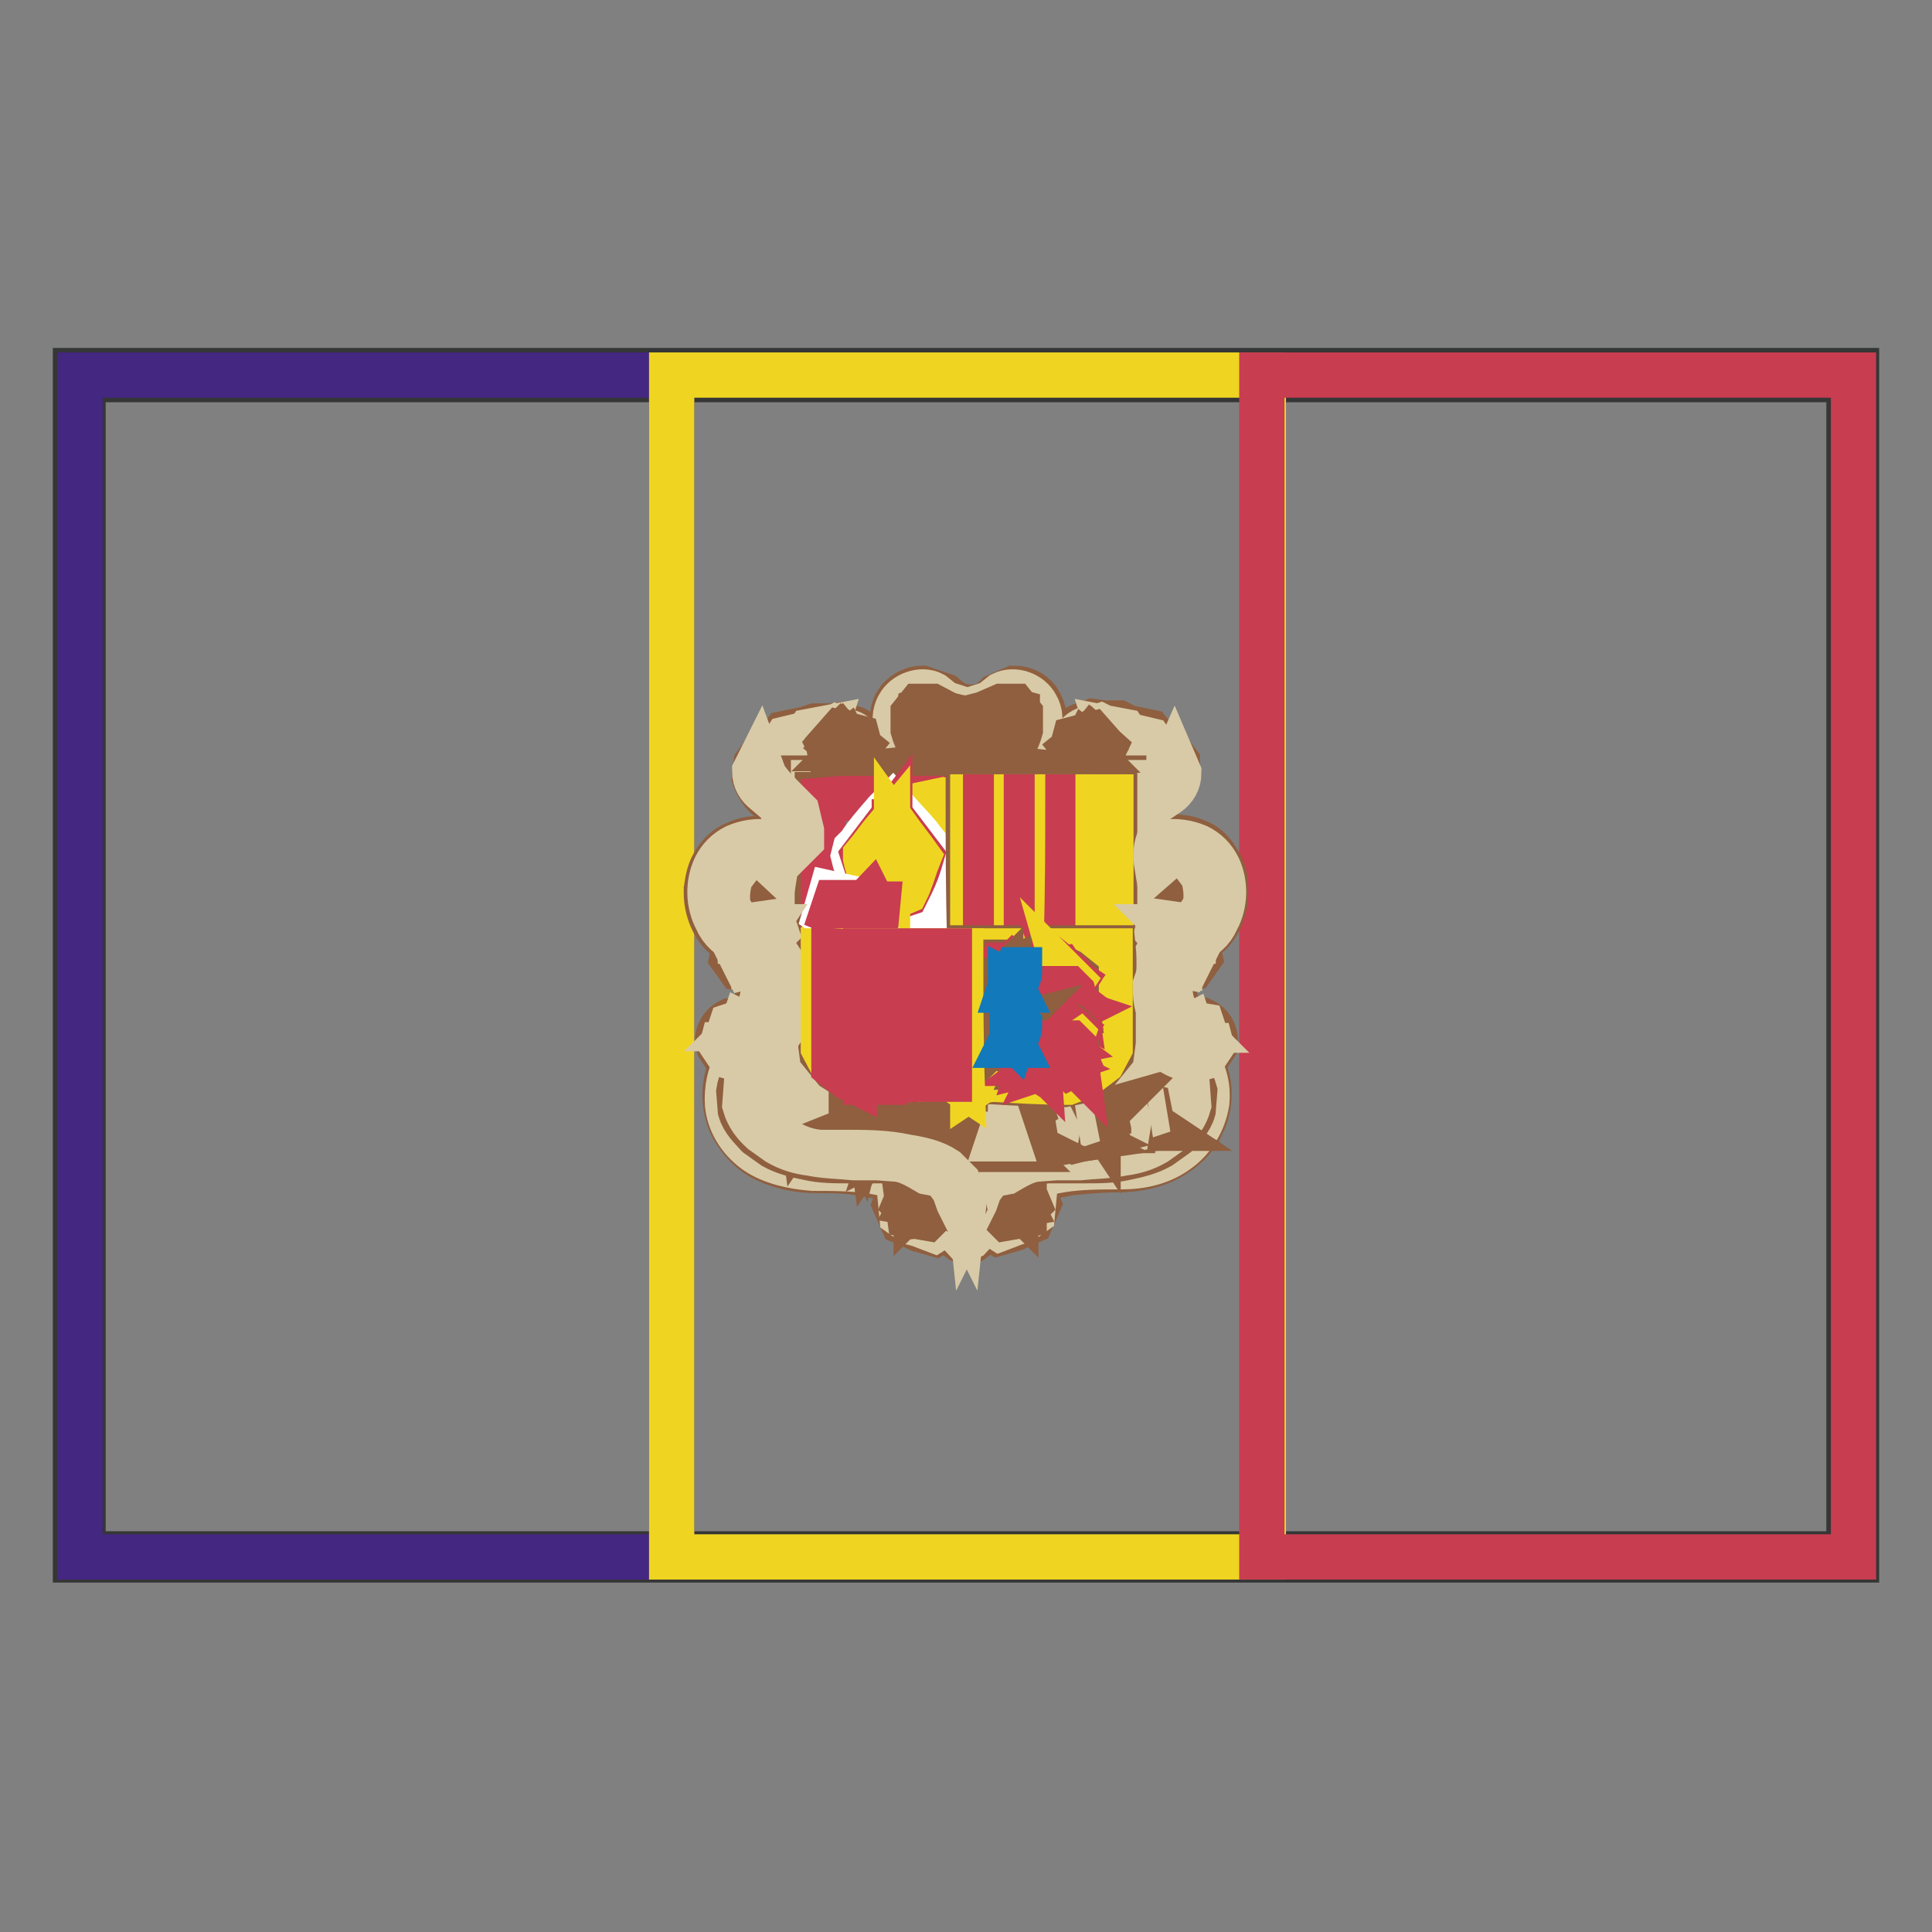 <?xml version="1.0" encoding="utf-8"?>
<!-- Svg Vector Icons : http://www.onlinewebfonts.com/icon -->
<!DOCTYPE svg PUBLIC "-//W3C//DTD SVG 1.1//EN" "http://www.w3.org/Graphics/SVG/1.1/DTD/svg11.dtd">
<svg version="1.1" xmlns="http://www.w3.org/2000/svg" xmlns:xlink="http://www.w3.org/1999/xlink" x="0px" y="0px" viewBox="0 0 256 256" enable-background="new 0 0 256 256" xml:space="preserve">
<rect x="0" y="0" width="256" height="256" fill="#808080" stroke="none"/>
<g> <path stroke-width="6" fill-opacity="0" stroke="#353636"  d="M11,205.9H245V50.3H11V205.9z M245.6,206.3v-0.6V206.3z M10,206.9V49.1h236v157.6H10V206.9z"/> <path stroke-width="6" fill-opacity="0" stroke="#442781"  d="M10.6,49.7H89v156.6H10.6V49.7z"/> <path stroke-width="6" fill-opacity="0" stroke="#efd521"  d="M89,49.7h78.4v156.6H89V49.7z"/> <path stroke-width="6" fill-opacity="0" stroke="#c83d50"  d="M167.2,49.7h78.4v156.6h-78.4V49.7z"/> <path stroke-width="6" fill-opacity="0" stroke="#8f5f3f"  d="M128.1,164.7c1.2-0.4,1.7-1.4,2.5-2.3l1.7,1l2.1-0.6l0.8-0.4l1.4-0.6l1-2.3l-1-2.5l2.1-1l3.1-0.6 c2.1-0.2,4.1-0.4,6.2-0.4c2.3,0,4.6-0.4,6.6-1.4c1.9-1,3.7-2.5,4.6-4.5c1.4-2.7,1.4-6.2-0.4-8.7l1.2-0.4l1-1.5 c0.2-1.4-0.4-2.7-1.7-3.3h-1.9c-0.8-0.8-1.4-1.7-1.7-2.9c-0.4-1.2-0.4-2.5,0.2-3.7l2.1-0.4l1-1.4l-0.4-1.9l1.7-1.2 c1.4-1.4,2.1-3.5,2.1-5.4v-0.8c0-1.4-0.4-2.5-1.2-3.7c-0.6-1-1.5-1.9-2.7-2.3c-1.2-0.6-2.7-0.6-3.9-0.6h-1.4l-1.2-1v-1.7 c0.4-1.2,1.2-1.9,1.9-2.5c1.2-0.6,1.9-1.7,2.1-2.9L156,101l-0.6-0.8l-0.6-1l-1.5-1l-1-1.2l-2.9-0.6l-1.2-0.6h-1.9l-1.5-0.2l-1,0.4 c-1.4,0.2-2.3,1.5-2.3,2.7l0.6,1.5l-2.5,0.6l-1.9-0.2l-0.8-1.2l0.8-1.9l0.6-1.7c0.2-1.2-0.2-2.1-0.8-3.1c-0.8-1-1.9-1.5-3.1-1.5 l-2.3,1c-0.6,0.6-1.5,1.5-3.5,1.5c-1.9,0-2.9-1-3.5-1.5l-2.9-1c-1.2,0-2.3,0.6-3.1,1.5c-0.6,0.8-1,1.9-0.8,3.1l0.6,1.7l0.8,1.9 l-0.8,1.2l-1.9,0.2l-2.7-0.2l0.6-1.5c0-1.4-1-2.5-2.3-2.7l-1-0.4l-1.7,0.2h-1.9l-1.2,0.4l-2.9,0.6l-1,1.2l-1.5,1l-0.6,1l-0.6,0.8 l-0.2,1.9c0.4,1.2,1.2,2.3,2.1,2.9c1,0.6,1.7,1.5,1.9,2.5v1.7l-1.2,1h-1.4c-1.4-0.2-2.7,0-3.9,0.6c-1.2,0.4-2.1,1.4-2.7,2.3 c-0.8,1.2-1,2.3-1.2,3.7v0.6c0,1.9,0.8,4.1,2.1,5.4l1.7,1.2l-0.4,1.9l1,1.4l2.1,0.4c0.6,1.2,0.6,2.5,0.2,3.7 c-0.4,1.2-0.8,2.1-1.7,2.9h-1.9c-1.2,0.6-1.9,2.1-1.5,3.3l1,1.5l1.2,0.4c-1.7,2.5-1.7,6-0.4,8.7c1,1.9,2.7,3.7,4.6,4.5 c2.1,1,4.5,1.4,6.6,1.4c2.1,0,4.1,0,6.2,0.4l3.1,0.6l2.1,1l-1,2.5l1,2.3l1.4,0.6l0.8,0.4l2.1,0.6l1.7-1 C126.2,163.3,126.9,164.3,128.1,164.7z"/> <path stroke-width="6" fill-opacity="0" stroke="#d8caa7"  d="M128.1,164.1l0.4-0.2l2.1-2.3l1.9,1.2l2.1-0.8l0.8-0.2l1.4-1l0.2-2.1l-1.2-1.7l1.4-1c1.2-0.6,2.3-0.8,3.5-1 c2.5-0.4,5.2-0.4,7.9-0.4c2.7,0,5.4-0.6,7.6-2.3c1.9-1.4,3.3-3.7,3.7-6.2c0.2-1.9-0.2-3.9-1.4-5.6l-2.5-0.8 c-1.7-0.8-3.3-2.3-4.1-4.3c-0.6-1.5-0.8-3.3-0.8-5c0.2-1.4,0.6-2.7,1.2-3.9l2.1-2.1l-1.2-1.4l0.4-1.5l1.7,0.2l0.2,0.6l2.3-0.4 l1.4-1.9c0.4-1.4,0.2-2.9-0.2-4.1l-1.7-2.1h-1.5l-1,0.2l-1.2,1.2v0.8l0.4,0.4l1.2-0.2l0.2-0.4H155l-0.2-0.2l0.4-0.2l0.4,0.4v0.6 l-1.7,0.2l-0.6-1l-0.2-2.7l-1,0.4l-1.4-0.6l-0.8,1.2l0.6,3.1l1.5,1.4l2.9-0.2l0.2,0.4l-2.3,0.4l-1.9-0.8l-1.2-2.3l0.4-3.1V112 l-0.4-1.5c-0.2-1.2,0.2-2.5,1-3.5l2.1-2.3c0.8-1,1.7-1.9,2.1-3.1l-0.2-1.5l-1.5-0.8l-0.4,2.9l-1.5,1.5v-0.4l1.2-1.5l0.2-3.1 l-0.4-0.6l-2.5-0.6l0.6,2.3l-1.5,2.3l-0.4-0.4l1.2-1.7l-0.4-2.5l-0.4-0.6l-2.1-0.4l0.8,2.5l-0.8,2.3l-0.2-0.4l0.6-1 c0.4-1.2,0.2-2.3-0.6-3.3l-0.8-0.4l-1.2,0.4H144c-1.2,0.4-1.9,1.5-1.7,2.7l0.8,1.4l-0.6,0.2l-2.9,0.6l-1.9-0.2l-1.2-1l0.2-2.1 l0.8-1.4c0.4-1.2,0.4-2.3-0.2-3.3c-0.8-1.5-2.9-2.3-4.5-1.5l-1.5,1.2l-3.1,1l-3.1-1l-1.5-1.2c-1.5-0.8-3.7,0-4.5,1.5 c-0.6,1-0.6,2.3-0.2,3.3l0.8,1.4l0.2,2.1l-1.2,1l-1.9,0.2l-2.9-0.2l-0.6-0.2l0.8-1.4c0.2-1.2-0.6-2.5-1.7-2.7h-0.6l-1.2-0.6 l-0.8,0.4c-0.8,1-1,2.1-0.6,3.3l0.6,1l-0.2,0.4l-1-2.5l0.8-2.5l-2.1,0.4l-0.4,0.6l-0.2,2.7l1.2,1.7l-0.4,0.2l-1.4-2.5l0.6-2.3 l-2.5,0.6l-0.4,0.6l0.2,3.1l1.2,1.5l-0.2,0.4l-1.5-1.5l-0.4-2.9l-1.5,0.8l-0.2,1.5c0.6,1.2,1.4,2.1,2.3,3.1l2.1,2.3 c0.6,1,1,2.3,1,3.5l-0.6,1.5v0.6l0.4,3.1l-1.2,2.3l-1.9,0.8l-2.3-0.4l0.2-0.4l2.9,0.2l1.5-1.4l0.6-3.1l-0.4-1.4l-1.4,0.6l-1-0.4 l-0.2,2.7l-0.6,1l-1.9,0.2l-0.2-0.6l0.4-0.4l0.4,0.2l-0.2,0.2H101l0.2,0.4l1.2,0.2l0.4-0.4v-0.8l-1.2-1.2l-1.2-0.2l-1.4,0.4 l-1.7,2.1c-0.4,1.4-0.6,2.7-0.2,4.1l1.4,1.9l2.3,0.4l0.2-0.6l1.7-0.2l0.4,1.5l-1.2,1.4l2.1,2.1c0.6,1.2,1.2,2.5,1.2,3.9 c0.2,1.7,0,3.5-0.8,5c-0.8,1.7-2.1,3.3-4.1,4.3l-2.5,0.8c-1.2,1.5-1.5,3.7-1.4,5.6c0.2,2.3,1.5,4.6,3.7,6.2c2.1,1.5,5,2.1,7.6,2.3 c2.7,0,5.2,0,7.9,0.4c1.2,0.2,2.3,0.4,3.5,1l1.4,1l-1.2,1.7l0.2,2.1l1.4,1l0.8,0.2l2.1,0.8l1.9-1.2l2.1,2.3L128.1,164.1 L128.1,164.1z"/> <path stroke-width="6" fill-opacity="0" stroke="#8f5f3f"  d="M128.1,98.5l2.9-1.2l1.2-1l1-0.2v0.6l0.6,0.2l-0.2-1l-0.8-0.2l-1.5,1l-3.1,1.4l-3.1-1.4l-1.5-1l-0.8,0.2 l-0.2,1l0.4-0.2l0.2-0.6l1,0.2l1.2,1L128.1,98.5z M128.7,100.4h0.2l0.2,1.5l1.5,1l1-0.8l-0.8-1.2l-0.2,0.6l-0.2-0.2l0.6-0.6l0.8,1 l-0.6,1.2h-1.4L128.7,100.4z M128.1,148.4l1.9-1.4l1-0.4c1.4-0.2,2.9-0.2,4.3-0.2c2.7,0,5.4,0.2,7.9,0.4l2.7-0.4 c1.7-0.8,3.1-2.3,3.3-4.3v-2.5c0-6.4-0.2-12.6-0.2-19l1.4,2.3l-1,1.7l0.6,2.7l-0.4,1.7c-0.2,1.4-0.4,2.9-0.2,4.5l1.2,2.3l0.2-0.4 l-0.6-1c-0.4-1.2-0.4-2.3-0.4-3.5c0-1.4,0.2-2.7,0.8-3.9l-0.6-2.7l1-1.4l-1-1.9l-1-1.4V118l1.5,1.9c1.2,0.8,2.5,1,3.7,0.6l2.3-1.5 l-0.4-0.2l-1,1c-1,0.6-2.1,0.8-3.1,0.4l-1.9-1.2l-1-1.5l-0.2-0.8v-13.6h-42.6v13.6l0.2,0.8l-1,1.5l-1.9,1.2 c-1.2,0.2-2.3,0.2-3.1-0.4l-1-1l-0.4,0.2l2.3,1.5c1.4,0.4,2.7,0,3.7-0.6l1.5-1.9v1.9l-1,1.5l-1,1.9l1,1.4l-0.6,2.7 c0.4,1.2,0.6,2.5,0.8,3.9c0,1.2,0,2.3-0.4,3.5l-0.6,1l0.2,0.4l1.2-2.3c0.2-1.5,0.2-2.9-0.2-4.5l-0.4-1.7l0.6-2.7l-1-1.7l1.4-2.3 c0,6.4,0,12.6-0.2,19v2.5c0.4,1.9,1.5,3.5,3.3,4.3l2.7,0.4c2.7-0.2,5.4-0.4,7.9-0.4c1.4,0,2.9,0,4.3,0.2l1,0.4L128.1,148.4 L128.1,148.4z"/> <path stroke-width="6" fill-opacity="0" stroke="#d8caa7"  d="M128.1,147.8l1.7-1.2l1.2-0.4c1.5-0.2,2.9-0.2,4.5-0.2c2.7,0,5.4,0.2,7.9,0.4c1.2,0,2.5-0.2,3.5-1 c1.2-0.8,1.9-2.1,2.3-3.5v-1.9v-4.8v-7.9v-23.6h-41.4V142c0.2,1.4,1,2.7,2.1,3.5c1,0.8,2.1,1,3.5,1c2.7-0.2,5.4-0.4,7.9-0.4 c1.5,0,2.9,0,4.5,0.2l1.2,0.4L128.1,147.8L128.1,147.8z"/> <path stroke-width="6" fill-opacity="0" stroke="#8f5f3f"  d="M150.4,141.3c1-0.8,2.1-1.2,3.3-1l2.7,1.2c1,0.8,1.5,1.7,1.9,3.1l-0.2,2.5c-0.4,1.4-1.4,2.3-2.3,3.3 l-2.1,1.5c-1.4,0.8-3.1,1.2-4.6,1.5c-1.7,0.4-3.5,0.4-5.4,0.4h-4.6c-1.2,0-2.3,0.4-3.5,0.8c-1.2,0.6-2.1,1.4-2.7,2.3l-0.4,0.2 l-0.4,2.1l1.2,1.7l1.5,0.2l1.5-1.5l-0.8-1.9l-1.7,0.4l0.2,1.7l1.2-0.2l-0.4-0.8l-0.4,0.4l0.2-0.2v0.4l-0.4-0.4l0.8-0.2l-0.4,1.4 l-1.4-0.4l0.4-1.9l2.1,0.4v2.7l-2.3,0.4L132,160l0.2-2.7l0.2-0.8l0.8-1l-2.1,1l-0.8,2.1l-0.8,1.5l-0.8,0.4l-0.4-0.8l0.6-2.7 l1.4-1.9c1-0.8,1.7-1.4,2.9-1.7c2.1-0.8,4.3-1.4,6.4-1.4c2.5-0.2,5.2-0.2,7.7-0.2c2.5,0,5-1.2,6.8-2.9l1.9-2.7 c0.4-1.4-0.4-2.9-1.7-3.3l-1.5,0.4l0.6,0.6l-0.2,1.5l-1.9,0.2l-1.4-0.8l-0.4-2.1l0.4-1L150.4,141.3z"/> <path stroke-width="6" fill-opacity="0" stroke="#d8caa7"  d="M150.2,141.8c0.8-1,1.9-1.4,3.1-1.2l2.3,1l1.7,2.1l0.2,2.7c-0.4,1.4-1.2,2.5-2.3,3.5l-2.1,1.5 c-1.4,0.8-2.7,1.2-4.3,1.4c-1.9,0.4-3.9,0.4-5.8,0.6h-3.1l-2.7,0.2c-1.4,0.2-2.7,1-3.9,1.7l-2.1,0.4l-1.4,1.9l-0.6,1.7l-0.6,1.2 l-0.2-1.9l0.8-1.9l1.7-1.7c1.5-1,3.3-1.4,5.2-1.7c2.7-0.6,5.6-0.6,8.3-0.6h3.1c3.1-0.2,6.2-2.1,7.7-4.8l0.6-1.5l-1.2-2.7l-1.7-1.2 l-1.4,0.8l0.2,0.6l0.2-0.4h0.2l0.4-0.2l0.4,0.8l-1.4,1.4l-1.5-0.6V141.8L150.2,141.8z"/> <path stroke-width="6" fill-opacity="0" stroke="#8f5f3f"  d="M105.4,145.5l1.2,0.4h-0.4l0.2,1.2l0.2,1.2l1-1.4l0.2-0.6l-0.2-0.4l0.8,0.4l-0.4,0.2l-1.7,2.5l-0.4-3.1 L105.4,145.5z M121.1,149.2h1.4h-0.4l0.4,1.2l0.4,1.2l0.6-1.7l0.2-0.6l-0.4-0.2h1l-0.4,0.4l-1,2.9l-1.4-2.7L121.1,149.2z  M108.5,146.3l1.2,0.2l-0.4,0.2l-0.4,1.2l-0.2,1.4l0.2,0.4l-1.2-0.4h0.4l0.2-0.6l0.4-1.5l0.2-0.6L108.5,146.3z M150,146.7l1.2-0.2 l1,0.2l0.2,1l-0.6,0.4l1,1l0.6,0.4h-0.8l-1.2-1.2h-0.2l0.2,1.2l0.4,0.2l-1.4,0.2l0.4-0.4l-0.2-1.4l-0.2-1.2L150,146.7z"/> <path stroke-width="6" fill-opacity="0" stroke="#d8caa7"  d="M150.9,146.7h0.6l0.2,1.2l-0.6,0.2L150.9,146.7z"/> <path stroke-width="6" fill-opacity="0" stroke="#8f5f3f"  d="M148.2,146.9l1,0.2l0.4,2.7H148l-0.8-1.6L148.2,146.9z M110.3,148.2l0.4-1.4l0.6,0.2l-0.4,1h-0.6V148.2 L110.3,148.2z M111.4,149.8l-0.4-1.2l0.6-0.2l0.2-1.2l-0.6-0.4l-1.4-0.2l0.4,0.4l-0.2,1l-0.4,1.5l-0.6,0.2l1.4,0.4l-0.4-0.4 l0.2-1.2h0.2l0.6,1.5l0.8,0.2L111.4,149.8L111.4,149.8z"/> <path stroke-width="6" fill-opacity="0" stroke="#d8caa7"  d="M148.2,147.1l1,0.2l0.4,1.2l-0.2,1.2l-1.2,0.2l-0.4-1.7L148.2,147.1z"/> <path stroke-width="6" fill-opacity="0" stroke="#8f5f3f"  d="M145.5,147.5l1.4-0.4l-0.4,0.4v0.4l0.4,1.9v0.4h0.4l-1.2,0.2l0.4-0.2l-0.2-0.6l-0.2-1.7v-0.4H145.5z  M112.2,148l0.2-0.8l2.3,0.6l-0.2,0.8l-0.2-0.6l-0.6-0.2l-0.6,2.1v0.4l0.4,0.4l-1.4-0.4h0.4l0.2-0.4l0.6-2.3h-0.6L112.2,148z"/> <path stroke-width="6" fill-opacity="0" stroke="#8f5f3f"  d="M143.2,147.7l2.3-0.4v1l-0.4-0.6h-0.6l0.4,2.5l0.4,0.4l-1.2,0.2l0.2-0.4V150l-0.2-2.1h-0.6l-0.2,0.6h-0.2 V147.7z M114.9,147.8l1.2,0.4h-0.4v0.8l0.2,1.5l1.4-1.7l-0.4-0.4l1,0.2l-0.6,0.4l-1,1.4l-0.8,1.2l-0.4-3.1L114.9,147.8z M140.5,148 l1.5-0.2l0.8,1l-0.6,0.6l0.8,1l0.8,0.4l-0.8,0.2l-1.2-1.4h-0.2l0.2,1.2l0.4,0.2l-1.4,0.2l0.4-0.2v-0.6l-0.2-1.5l-0.2-0.6L140.5,148 z"/> <path stroke-width="6" fill-opacity="0" stroke="#d8caa7"  d="M141.5,148.2h0.6l0.2,1l-0.6,0.2L141.5,148.2z"/> <path stroke-width="6" fill-opacity="0" stroke="#8f5f3f"  d="M138.7,148.2l1,0.2l0.4,2.7l-1,0.4l-1.2-0.8l-0.2-1.4L138.7,148.2z"/> <path stroke-width="6" fill-opacity="0" stroke="#d8caa7"  d="M138.9,148.4l0.6,0.2l0.6,1.2l-0.2,1.2l-1.2,0.2l-0.4-1.5L138.9,148.4z"/> <path stroke-width="6" fill-opacity="0" stroke="#8f5f3f"  d="M135.1,148.8l2.1-0.2l0.2,0.6l-0.4-0.4l-1,0.2l0.2,1.2l0.6-0.2l0.2-0.4l0.2,1.2l-0.2-0.4h-0.8l0.2,1.2 l0.4,0.2l-1.2,0.2l0.4-0.2l-0.2-1.2l-0.2-1.4L135.1,148.8z M117.8,149.8l0.8-1l1,0.4l0.2-0.2l-0.4,1.2l-0.2-1l-0.8-0.2v0.6l1,1.4 l-0.8,1.2l-1-0.4l-0.4,0.2l0.4-1.2l0.2,1l1-0.2v-0.6L117.8,149.8z M126.4,149.2h1.2l-0.4,0.2v1l-0.2,1.9l-0.8-1l-1.2-1.5v1.7 l0.2,0.6l0.4,0.2h-1.2l0.4-0.4v-2.5l-0.4-0.2h0.6l1.7,2.1v-1.9L126.4,149.2z"/> <path stroke-width="6" fill-opacity="0" stroke="#8f5f3f"  d="M127.5,149.2h1.4l-0.4,0.2v2.7l0.4,0.2h-1.4l0.4-0.2v-2.7L127.5,149.2z M129.1,149.2h2.5v0.6h-0.2l-0.2-0.4 h-0.8v2.1l0.2,0.6h0.4v0.2h-1.4l0.4-0.4v-2.5h-0.6l-0.4,0.6V149.2z M131.6,151.9l1.4-2.9l1,2.7l0.6,0.6h-1.4l0.4-0.2l-0.2-1h-1.2 l-0.2,1l0.4,0.2h-1.2L131.6,151.9z"/> <path stroke-width="6" fill-opacity="0" stroke="#d8caa7"  d="M132.4,150.9l0.4-1.2l0.4,1.2H132.4z"/> <path stroke-width="6" fill-opacity="0" stroke="#8f5f3f"  d="M127.5,100.4h-0.2l-0.4,1.5l-1.4,1l-1-0.8l0.6-1.2l0.4,0.6l0.2-0.2l-0.6-0.6l-0.8,1l0.4,1.2h1.5 L127.5,100.4z"/> <path stroke-width="6" fill-opacity="0" stroke="#8f5f3f"  d="M128.1,95.2l2.3-0.6l2.3-1h1.7l0.8,1v2.1c-0.4,1.4-1,2.5-2.1,3.5l-0.8,0.8v0.6l1,0.2 c1.9,0.2,3.7,0.4,5.6,0.6c1.5,0,3.1,0,4.6-0.4l0.2,0.2l1.4-0.6l1.2-2.5l-1.9-1.7l-2.1,1.7l1.2,1.5l1.4-1.2l-1-0.8l-0.4,0.8h0.4 l-0.2-0.2l0.4,0.2h-0.8l0.8-1l0.8,1.2l-1.5,1.2l-1.4-1.4l0.4-1.5l2.3-0.6l1.5,1.7l-0.4,2.1l-1.9,1.4l-2.3,0.4 c-2.9,0.2-5.8-0.2-8.7-0.6l-1-0.4v-1.2l1.4-1.4c0.8-1,1.4-2.1,1.5-3.3v-1.7l-1.5-0.4l-1,0.4c-1.2,0.6-2.9,1-4.1,1.2 c-1.2-0.2-3.1-0.8-4.1-1.2l-1-0.4l-1.5,0.4l-0.4,1.7c0.2,1.2,0.8,2.3,1.5,3.3l1.2,1.4v1.2l-0.8,0.2c-2.9,0.4-5.8,0.8-8.7,0.6 l-2.3-0.4l-1.9-1.4l-0.4-2.1l1.5-1.7l2.3,0.6l0.4,1.5l-1.4,1.4l-1.5-1.2l0.8-1.2l0.8,1h-0.8l0.4-0.2l-0.2,0.2h0.4l-0.4-0.8l-1,0.8 l1.4,1.2l1.2-1.5l-2.1-1.7l-1.7,1.7l1.2,2.5l1.4,0.6l0.2-0.2c1.5,0.4,3.1,0.4,4.6,0.4c1.9-0.2,3.7-0.4,5.6-0.6l1-0.2v-0.6l-0.8-0.6 c-1-1-1.7-2.1-2.1-3.5v-2.1l0.8-1h1.7l1.9,1C126.5,95,127.9,95.2,128.1,95.2L128.1,95.2z M105.8,141.3c-0.8-0.8-2.1-1.2-3.3-1 l-2.7,1.2c-1,0.8-1.7,1.7-1.9,3.1l0.2,2.5c0.4,1.4,1.4,2.3,2.3,3.3l2.1,1.5c1.4,0.8,3.1,1.2,4.6,1.5c1.7,0.4,3.5,0.4,5.4,0.4h4.6 c1.2,0,2.3,0.4,3.5,0.8c1.2,0.6,2.1,1.4,2.7,2.3l0.4,0.2l0.4,2.1l-1.2,1.7l-1.5,0.2l-1.5-1.5l0.8-1.9l1.5,0.2l-0.2,1.7l-1.2-0.2 l0.4-0.8l0.4,0.4l-0.2-0.2v0.4l0.4-0.4l-0.8-0.2l0.4,1.4l1.4-0.4l-0.4-1.9l-2.3,0.4l0.4,2.9l2.3,0.4l1.4-1.4l-0.2-2.7l-0.2-0.8 l-0.8-1l2.1,1l0.8,2.1l0.6,1.7l0.8,0.4l0.4-0.8l-0.6-2.7l-1.4-1.9c-1-0.8-1.7-1.4-2.9-1.7c-1.9-0.8-4.3-1.4-6.4-1.4 c-2.5-0.2-5.2-0.2-7.7-0.2c-2.5,0-5-1.2-6.8-2.9l-1.9-2.7c-0.4-1.4,0.4-2.9,1.7-3.3l1.5,0.4l-0.6,0.6l0.2,1.5l1.5,0.6l1.4-0.8 l0.8-2.7l-0.4-1L105.8,141.3z"/> <path stroke-width="6" fill-opacity="0" stroke="#d8caa7"  d="M105.8,141.8c-0.8-1-1.9-1.4-3.1-1.2l-2.1,1l-1.7,2.1l-0.2,2.7c0.4,1.4,1.2,2.5,2.3,3.5l2.1,1.5 c1.4,0.8,2.7,1.2,4.3,1.4c1.9,0.4,3.9,0.4,5.8,0.6h3.1l2.7,0.2c1.4,0.2,2.7,1,3.9,1.7l2.1,0.4l1.4,1.9l0.6,1.7l0.6,1.2l0.2-1.9 l-0.8-1.9l-1.7-1.7c-1.5-1-3.3-1.4-5.2-1.7c-2.7-0.6-5.6-0.6-8.3-0.6h-3.1c-3.1-0.2-6.2-2.1-7.7-4.8l-0.6-1.5l1.2-2.7l2.1-0.6 l1.4,0.8v0.6l-0.2-0.4h-0.2l-0.4-0.2l-0.4,0.8l1.4,1.4l1.5-0.6v-2.9L105.8,141.8L105.8,141.8z"/> <path stroke-width="6" fill-opacity="0" stroke="#8f5f3f"  d="M127.7,105.3h-19.4v19.4h19.4V105.3z M127.7,125.6h-19c-0.2,1.9,0,3.7,0,5.6v6.8l0.2,1.5l1.7,2.1l2.7,1.7 l1.9,0.4c3.3,0,6.6-0.2,9.9-0.4l1.2,0.2l1.2,0.8h0.4v-6.2C127.5,133.9,127.7,129.8,127.7,125.6z"/> <path stroke-width="6" fill-opacity="0" stroke="#c83d50"  d="M111.6,105.8h15.9v18.6h-18.4v-10.6V106L111.6,105.8z"/> <path stroke-width="6" fill-opacity="0" stroke="#efd521"  d="M123.1,106.4l1.9-0.4c1.2,0.2,2.1,1.2,2.1,2.3l-0.6,1.4l-1.5,0.6l-0.2-1l1.4-0.8l-0.8-1.5l-1.5,0.4l-0.2,1 l-0.2,2.1l-1,1l-0.6-0.8l0.8-0.8l-0.2-1.5L123.1,106.4L123.1,106.4z"/> <path stroke-width="6" fill-opacity="0" stroke="#ffffff"  d="M117.4,107.6l0.8-0.8c1.2,1.4,2.3,2.5,3.5,3.9l0.6,0.8l1,1.2l0.2,1.2c-1,1.9-1.7,4.1-2.9,6.2H120l0.2,1.9 l1.2,1l1.5-1.2l0.4-2.1l2.7-0.8l1,2.7l-1.7,1v-1.2l1-0.6l-1-1.4l-0.8,0.4l-0.4,2.5c-0.6,1.2-2.1,1.7-3.5,1.2l-1.4-1.7v-1.9h-1.5 v1.4l-1.4,2.1l-3.3-0.6l-0.4-0.6l1-1l0.2,0.8l1.4,0.6l1.2-0.8l0.2-2.1h-0.8l-0.4-0.8l-0.4-1c-0.6-1.2-1.2-2.5-1.7-3.7l-0.2-0.8 l0.2-0.8l0.6-0.6C114.7,110.7,116.1,109.1,117.4,107.6L117.4,107.6z"/> <path stroke-width="6" fill-opacity="0" stroke="#c83d50"  d="M114.4,113.4l3.5-4.6v9.5l-0.6,0.4l-1.4-1C115.3,116.3,114.9,114.9,114.4,113.4z M118.6,108.9l3.5,4.6 c-0.4,1.4-0.8,2.5-1.4,3.7l-0.6,1.2l-1.2,0.4l-0.4-0.4V108.9z"/> <path stroke-width="6" fill-opacity="0" stroke="#efd521"  d="M114.7,113.4c1-1.2,1.9-2.5,2.9-3.7v8.9l-1.4-0.8c-0.6-1.4-1.2-2.7-1.5-4.1V113.4z M118.8,109.7 c1,1.4,1.9,2.5,2.9,3.9c-0.6,1.5-1,3.1-1.7,4.5l-1.4,0.6C118.8,115.5,118.8,112.6,118.8,109.7z M114.9,118l0.4,1l-1.9,2.1l-0.8,1 l-1.5,1.7l-0.8-0.8l0.8-0.8l0.2-0.4l1-1.2l1-1L114.9,118z"/> <path stroke-width="6" fill-opacity="0" stroke="#ffffff"  d="M110.1,118.4l2.7,0.6l0.4,0.8l-1,1l-0.2-1.2h-1.4l-0.4,1.2l1,0.4v0.8l-0.2,0.4l-1.7-1.2L110.1,118.4z"/> <path stroke-width="6" fill-opacity="0" stroke="#c83d50"  d="M115.3,119l0.4,0.8h0.6l-0.2,2.1l-1.2,0.8l-1.4-0.8l-0.2-0.8L115.3,119z M110.7,119.6h1.4l0.2,1.2l-1,1.2 v-0.8l-1-0.4L110.7,119.6z"/> <path stroke-width="6" fill-opacity="0" stroke="#d8caa7"  d="M155.6,101l0.6,1.4c0,1.2-0.6,2.1-1.4,2.7l-1.5,1c-1,0.8-1.5,1.9-1.7,3.3l0.4,1.4l-0.4,0.4l0.2,0.4l0.2-0.6 l0.6,0.6l0.2,0.6l-1.2,0.6l-1.5-1.5v-1.2l0.6-2.5l1.2-1.5c1-1,2.1-2.1,2.9-3.3L155.6,101L155.6,101z"/> <path stroke-width="6" fill-opacity="0" stroke="#8f5f3f"  d="M128.3,105.3h19.4v19.4h-19.2C128.3,118.2,128.3,111.8,128.3,105.3z"/> <path stroke-width="6" fill-opacity="0" stroke="#efd521"  d="M128.9,105.6h1.7v18.6h-1.7V105.6z"/> <path stroke-width="6" fill-opacity="0" stroke="#c83d50"  d="M130.6,105.6h4.1v18.6h-4.1V105.6z"/> <path stroke-width="6" fill-opacity="0" stroke="#efd521"  d="M134.7,105.6h1.4v18.6h-1.4V105.6z"/> <path stroke-width="6" fill-opacity="0" stroke="#c83d50"  d="M136,105.6h4.1v18.6H136V105.6z"/> <path stroke-width="6" fill-opacity="0" stroke="#efd521"  d="M140.1,105.6h1.5v18.6h-1.5V105.6z"/> <path stroke-width="6" fill-opacity="0" stroke="#c83d50"  d="M141.5,105.6h3.9v18.6h-4.1C141.5,118,141.5,111.8,141.5,105.6L141.5,105.6z"/> <path stroke-width="6" fill-opacity="0" stroke="#efd521"  d="M145.5,105.6h1.7V124h-1.7V105.6z"/> <path stroke-width="6" fill-opacity="0" stroke="#d8caa7"  d="M154.4,111.6c1.4-0.2,2.9,0,4.3,0.6c1.2,0.6,2.1,1.5,2.7,2.7c1,2.1,1,4.8-0.2,7c-0.6,1.4-1.7,2.3-3.1,2.9 h-2.7l-0.8-0.2l-1.2-1.2l0.4-1.2l1.4,0.2v0.4h-0.4l0.4,0.4l2.7-0.4l1.7-2.5c0.4-1.4,0.2-2.9-0.2-4.3l-1.9-2.5l-1.4-0.4l-1.2,0.2 l-1.6,1.4c-0.2-1.2-0.2-2.1,0.2-3.3L154.4,111.6L154.4,111.6z M154.4,125.4l0.8-0.2h2.9v2.5l-0.2-1L156,126l-1.7,0.8 c-1,1-1.4,2.3-1.5,3.7c0,1.2,0,2.3,0.4,3.5c0.4,1.2,1.2,2.1,1.9,2.9l1.5,1l1.9,0.2l1.2-1l0.2-0.8l0.6,2.3l-1,1.5l-1.4,0.4 c-2.1-0.4-4.1-1.5-5.2-3.5c-1.4-1.9-1.5-4.5-1.2-7c0.2-1.2,0.8-2.3,1.5-3.3L154.4,125.4L154.4,125.4z"/> <path stroke-width="6" fill-opacity="0" stroke="#8f5f3f"  d="M128.5,125.6h19c0.2,1.9,0,3.7,0,5.6v6.8l-0.2,1.5l-1.7,2.1l-2.7,1.7l-1.9,0.4c-3.3,0-6.6-0.2-9.9-0.4 l-1.4,0.2l-1.2,0.8h-0.4v-6.2C128.5,133.9,128.5,129.8,128.5,125.6L128.5,125.6z"/> <path stroke-width="6" fill-opacity="0" stroke="#efd521"  d="M128.9,126h18.2v12.8l-1,1.9l-2.5,1.9l-2.1,0.8c-3.3,0-6.6-0.2-9.9-0.4l-1.5,0.2l-1.2,0.8V126L128.9,126z" /> <path stroke-width="6" fill-opacity="0" stroke="#d8caa7"  d="M154.8,126.5l1.9-0.6l1.2,1l-0.6,1.2l-1-0.2l0.4-0.4l-0.4,0.2v0.6h-0.6c-0.8,1-0.8,2.3-0.6,3.7 c0.2,1.2,0.6,2.3,1.4,3.3l0.8,0.8l0.4-0.2l0.2,0.6h0.4l-0.4-0.4l0.2-0.4l1.2,0.2l0.2,0.6l-0.6,1h-2.1l-0.8-0.6l-2.1-2.5 c-0.8-1.2-0.8-2.5-0.8-3.9l1-2.9L154.8,126.5L154.8,126.5z"/> <path stroke-width="6" fill-opacity="0" stroke="#8f5f3f"  d="M132.2,127.5h0.2l0.2,0.2l1.4,0.2l0.2-0.4h0.2v0.6l1,0.4h3.9l1.5-0.2l0.8,0.4l1,0.8v1.2l-0.6,0.4l0.6,0.6 v0.8l0.2,1.4h-0.2l-0.6,0.4l-0.4-0.2l0.2-0.2l0.2-1.2l-0.2-0.6l-0.6-0.4l-0.2,1l-1.4,1.4h-0.2l-0.6,0.4l-0.2-0.2h-0.2l0.4-0.6l1-1 v-0.8h-0.2l-0.2-0.2l-1.7,0.6v1.5h-0.2l-0.2,0.4l-0.6,0.2v-0.2h-0.2l0.4-1v-1l-1.2-0.2l-0.4,0.4l1,0.2v0.2l0.2,0.2v0.4l-0.4,0.2 l-1.2-0.8l-0.2-0.6l0.2-0.8l-0.6-0.6l0.2,0.6h-0.2l-0.2,0.4l-0.2-0.4h-0.2l0.2-0.6v-0.6l-0.2-0.2l-0.8,0.4l-0.8,0.2l-0.2-0.4 l-0.2-0.4l0.4-0.6v-0.4l0.4-0.6L132.2,127.5z"/> <path stroke-width="6" fill-opacity="0" stroke="#c83d50"  d="M132.4,127.5l0.4,0.6L132.4,127.5z M133.9,128.3l0.2-0.6L133.9,128.3z M132.7,127.9h1l0.2,0.4l0.2-0.2 l0.6,0.6l-0.4,1.5l-0.6-0.2l0.4-0.4l-1,0.6l-0.2-0.4v0.6h-0.6l-0.6-0.4l0.6-1h0.2l-0.2-0.2L132.7,127.9z"/> <path stroke-width="6" fill-opacity="0" stroke="#8f5f3f"  d="M132.7,128.1l0.6,0.2L132.7,128.1z"/> <path stroke-width="6" fill-opacity="0" stroke="#c83d50"  d="M139.1,128.5l1.5-0.2l0.4,0.6l-0.2-0.6l1,0.8l0.6,0.8l-0.8,1.2l-1.2-0.2l-1.5-0.8h-1.2l0.6-0.2h-0.6 l0.8-0.2h-1l1-0.2l1.7,1.2h1.4l0.6-0.8l-1.2-0.8l0.6,1.5l-1.7-0.2l-1.4-1h-1.2l0.2,0.6l0.6,0.2l0.8-0.2l0.6,0.6l0.8,0.6l-1,0.2 l-1.7,0.6l-0.2-1.2l0.2,2.9l-0.2-0.2l-0.8,0.2l0.4-1.2l-0.4-0.8l-0.6-0.4l-0.6-0.8l1,1.2l0.4,0.4l-1-0.2l-1.4-1.2l0.6-1l-0.2,1.2 l0.4-1.4v-1.2h1.5l-0.2,0.4l0.4,0.4l-0.2-0.6l0.2-0.2H139.1z"/> <path stroke-width="6" fill-opacity="0" stroke="#8f5f3f"  d="M132.9,129.1l0.8-0.4v0.2l-0.8,0.6v-0.2V129.1z M140.7,128.9v1.4l-0.2,0.2L140.7,128.9z"/> <path stroke-width="6" fill-opacity="0" stroke="#efd521"  d="M141.6,130.6l-0.4-1.4l0.8,0.8L141.6,130.6z"/> <path stroke-width="6" fill-opacity="0" stroke="#8f5f3f"  d="M132.2,130.2l0.2-0.4v0.4l0.2-0.2v0.2H132.2z"/> <path stroke-width="6" fill-opacity="0" stroke="#c83d50"  d="M140.1,131h1.5l0.6,0.6l0.2,0.8l0.2,1.4l-0.4-0.2v0.2h-0.4l0.2-1.2l-0.6-0.8l-0.6-0.2L140.1,131z"/> <path stroke-width="6" fill-opacity="0" stroke="#c83d50"  d="M140.3,131.4l0.6,0.2v1l-1.4,1.2h-0.8l0.6-0.6l0.6-0.8l-0.2-0.8h-0.2L140.3,131.4z M134.9,131.4l0.8,0.4 l-0.4,0.6l0.8,0.2l-0.2,0.8l-0.8-0.8l-0.4-0.4L134.9,131.4z M136,133.1l0.2-0.4v0.6L136,133.1z M138.6,134.1l0.4-0.4L138.6,134.1z  M136.6,133.9l0.6-0.2l-0.2,0.4h-0.2L136.6,133.9z"/> <path stroke-width="6" fill-opacity="0" stroke="#c83d50"  d="M138.7,134.1l0.2-0.4l0.4,0.2L138.7,134.1z M141.6,133.7l0.6,0.2l-0.4,0.2l-0.2-0.2V133.7z"/> <path stroke-width="6" fill-opacity="0" stroke="#8f5f3f"  d="M132.2,134.7h0.4l0.2,0.4h1.2l0.2-0.4h0.2v0.6l1.2,0.4h3.7l1.7-0.2l0.8,0.4l1,1l-0.2,1l-0.6,0.4l0.2,0.2 l0.4,0.4l0.2,1.4v0.8h-0.2l-0.6,0.4l-0.4-0.2l0.6-0.8l-0.4-1.2l-0.6-0.4v1l-0.6,0.4l-1,1h-0.2l-0.6,0.4l-0.2-0.2h-0.2l0.4-0.6 l0.6-0.2l0.6-1.2l-0.2-0.4l-0.4-0.2l-1.7,0.6l0.2,1.5h-0.4l-0.2,0.6h-0.6v-0.2h-0.2l0.2-0.4l0.2-1.5l-1.2-0.2l-0.2,0.4l0.8,0.2v0.2 h0.2l0.2,0.2l-0.6,0.6l-1-0.8l-0.4-0.6l0.2-0.8l-0.6-0.6l0.2,0.6v0.2l-0.4,0.2l-0.2-0.2l-0.2-0.2l0.2-0.8l-0.2-0.6l-0.4,0.2 l-0.6,0.4l-0.6-0.2l-0.4-0.4l0.4-0.6l0.2-0.6l0.2-0.6L132.2,134.7z"/> <path stroke-width="6" fill-opacity="0" stroke="#c83d50"  d="M132.4,134.7l0.2,0.6L132.4,134.7z M133.9,135.5l0.2-0.6L133.9,135.5z M132.7,135.1h1l0.2,0.4h0.8v1.4 l-0.6,0.8l-0.4-0.4l0.4-0.4l-1,0.6l-0.2-0.4l-0.2,0.6l-0.8-0.4l0.4-0.8l0.2-0.2h-0.2L132.7,135.1z"/> <path stroke-width="6" fill-opacity="0" stroke="#8f5f3f"  d="M132.7,135.3l0.6,0.2L132.7,135.3z"/> <path stroke-width="6" fill-opacity="0" stroke="#c83d50"  d="M139.7,135.6l1-0.2l0.4,0.6l-0.2-0.4l1,0.6l0.8,0.8l-0.4,1l-0.8,0.2h-1.2l-1.2-1h-1.4h0.8l-0.8-0.2l0.8-0.2 h-0.8l0.8-0.2l1.5,1.2l1.5,0.2l0.6-1l-1.2-0.6l0.6,1.4l-1.5-0.2l-1.5-1l-1.2,0.2l0.2,0.2v0.2l0.8,0.2l0.6-0.2l0.6,0.6l0.8,0.6 l-1,0.2l-1.7,0.8l-0.2-1.4l0.2,2.9l-0.2-0.2l-0.8,0.2l0.4-1.2l-0.4-0.8l-0.6-0.4l-0.4-0.8l0.6,1l0.6,0.6l-1-0.2l-1.4-1.2l0.8-1 l-0.4,1.2l0.4-1.2v-1.4h1.5l-0.2,0.6l0.4,0.2l-0.2-0.4l0.2-0.4h1.7H139.7z"/> <path stroke-width="6" fill-opacity="0" stroke="#8f5f3f"  d="M132.9,136.2l0.8-0.2l-0.6,0.6v-0.2h-0.2V136.2z M140.5,137.6l0.2-1.5v1.2L140.5,137.6z"/> <path stroke-width="6" fill-opacity="0" stroke="#efd521"  d="M141.3,136.4l0.8,0.8l-0.2,0.6L141.3,136.4z"/> <path stroke-width="6" fill-opacity="0" stroke="#8f5f3f"  d="M132.2,137.4l0.4-0.4l-0.2,0.4l0.2-0.2L132.2,137.4z"/> <path stroke-width="6" fill-opacity="0" stroke="#c83d50"  d="M140.3,138.2h1.5l0.6,0.6v0.8l0.2,1.4l-0.2-0.2l-0.2,0.2h-0.4l0.2-0.8l-0.2-0.6l-0.2-0.6l-0.8-0.2 L140.3,138.2z"/> <path stroke-width="6" fill-opacity="0" stroke="#c83d50"  d="M139.5,138.7l0.8-0.2l0.6,0.2v1l-1.4,1.2h-0.8l0.8-0.6l0.4-1L139.5,138.7z M134.7,139.5l0.4-1l0.6,0.6 l-0.2,0.4l0.6,0.2l-0.2,0.8l-0.6-0.4L134.7,139.5z M138.6,141.1l0.4-0.4L138.6,141.1z"/> <path stroke-width="6" fill-opacity="0" stroke="#c83d50"  d="M138.9,140.9l0.4,0.2l-0.6,0.2L138.9,140.9z M141.6,141.1h0.6l-0.4,0.2L141.6,141.1z M136.8,141.1h0.6 l-0.6,0.2V141.1z"/> <path stroke-width="6" fill-opacity="0" stroke="#d8caa7"  d="M100.6,101l-0.6,1.2c0,1.2,0.6,2.1,1.4,2.7l1.4,1.2c1,0.8,1.5,1.9,1.7,3.3l-0.2,1.4l0.4,0.4l-0.2,0.4 l-0.2-0.6l-0.6,0.6l-0.2,0.6l1.2,0.6l1.5-1.5v-1.2l-0.6-2.5l-1.4-1.4c-1-1-2.1-2.1-2.9-3.3L100.6,101L100.6,101z M101.8,111.6 c-1.5-0.2-2.9,0-4.3,0.6c-1.2,0.6-2.1,1.5-2.7,2.7c-1,2.1-1,4.8,0.2,7c0.6,1.4,1.7,2.3,3.1,2.9h2.7l0.8-0.2l1.2-1.2l-0.4-1.2 l-1.4,0.2v0.4h0.4l-0.4,0.6l-2.7-0.4l-1.7-2.5c-0.4-1.4-0.2-2.9,0.2-4.3l1.9-2.5l1.4-0.4l1.2,0.2l1.5,1.4c0.2-1.2,0.2-2.1-0.2-3.3 H101.8L101.8,111.6z M101.8,125.4l-0.8-0.2h-2.9v2.5l0.2-1l1.9-0.8l1.7,0.8c1,1,1.4,2.3,1.5,3.7c0,1.2,0,2.3-0.4,3.5 c-0.4,1.2-1.2,2.1-1.9,2.9l-1.5,1l-1.9,0.2l-1.2-1l-0.2-0.8l-0.6,2.3l1,1.5l1.4,0.4c2.1-0.4,4.1-1.5,5.2-3.5c1.4-1.9,1.5-4.5,1.2-7 c-0.2-1.2-0.8-2.3-1.5-3.3L101.8,125.4L101.8,125.4z"/> <path stroke-width="6" fill-opacity="0" stroke="#d8caa7"  d="M101.4,126.5l-1.9-0.6l-1.2,1l0.6,1.2l0.8-0.2l-0.2-0.6l0.4,0.2v0.6h0.6c0.8,1,0.8,2.3,0.6,3.7 c-0.2,1.2-0.6,2.3-1.4,3.3l-0.8,0.8l-0.4-0.2l-0.2,0.6h-0.4l0.4-0.4l-0.2-0.4l-1.2,0.4l-0.2,0.6l0.6,1h2.1l0.8-0.6l2.1-2.5 c0.6-1.2,0.8-2.5,0.6-3.9l-1-3.1L101.4,126.5z"/> <path stroke-width="6" fill-opacity="0" stroke="#efd521"  d="M127.3,126h-18.2v12.8l1,1.9l2.5,1.9l2.3,0.6c3.3,0,6.6-0.2,9.9-0.4l1.5,0.2l1.2,0.8 C127.3,138,127.3,132,127.3,126L127.3,126z"/> <path stroke-width="6" fill-opacity="0" stroke="#c83d50"  d="M123.1,126v17h2.7v-17H123.1z M110.5,126v15.3l1.9,1.5l0.8,0.4v-17L110.5,126L110.5,126z M117.4,126h-2.7 v17.4h2.5C117.4,137.4,117.4,131.8,117.4,126z M119,126v17.2l2.7-0.2v-17H119L119,126z"/> <path stroke-width="6" fill-opacity="0" stroke="#1279bb"  d="M134.9,128.5l-0.6,1.9l-0.4-0.2v0.4l-0.2,0.6h0.6l-0.2-0.4c0-0.2,1-0.8,1-2.3H134.9L134.9,128.5z  M134.9,135.6l-0.6,1.9l-0.2-0.2v0.4l-0.4,0.8h0.6l-0.2-0.4c0-0.2,1-0.8,1-2.3L134.9,135.6L134.9,135.6z"/></g>
</svg>
